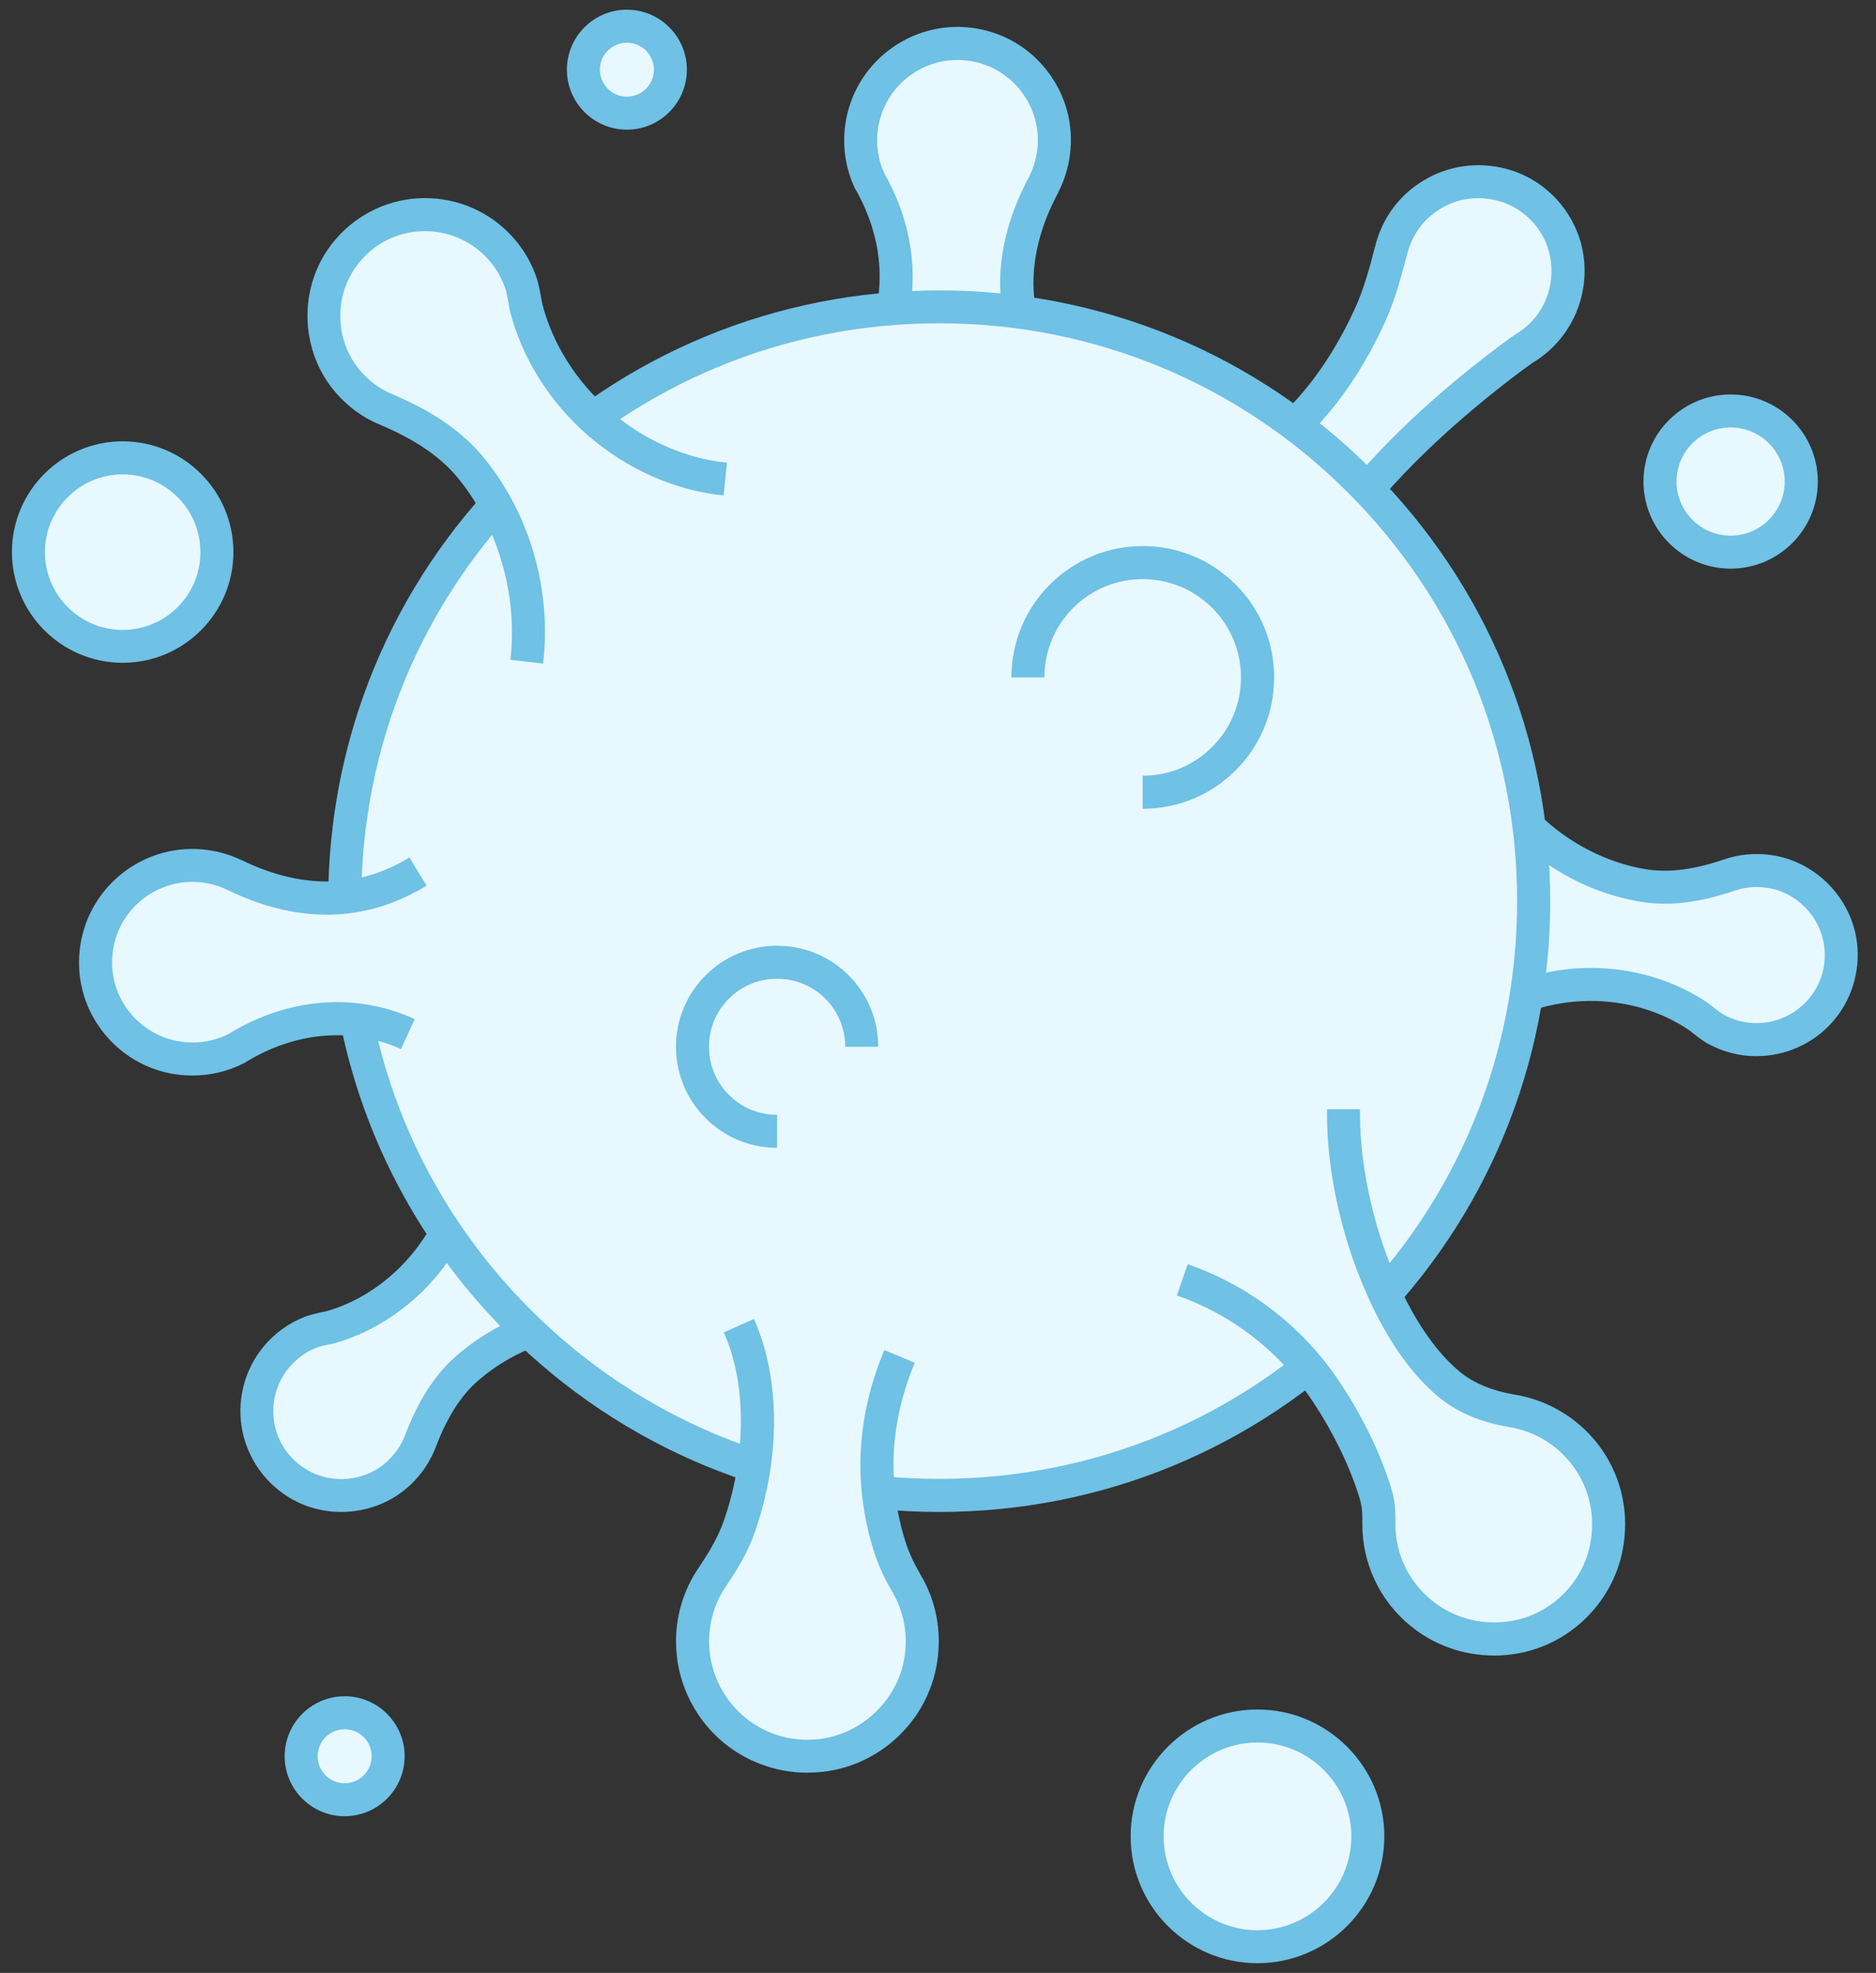 <svg width="97" height="102" viewBox="0 0 97 102" fill="none" xmlns="http://www.w3.org/2000/svg">
<rect x="0" y="0" width="97" height="102" fill="#333333" stroke="none"/>
<g clip-path="url(#clip0_52_21802)">
<path d="M77.631 41.13C79.352 43.592 82.062 45.307 84.976 45.784C86.468 46.028 87.981 45.734 89.417 45.241C90.037 45.028 90.717 44.952 91.427 45.048C93.377 45.307 94.95 46.916 95.174 48.865C95.473 51.51 93.412 53.749 90.828 53.749C90.057 53.749 89.331 53.551 88.702 53.195C88.402 53.028 87.859 52.576 87.859 52.576C84.519 50.282 79.742 50.333 76.453 52.698" fill="#E8F8FF"/>
<path d="M90.829 54.606C89.94 54.606 89.057 54.378 88.285 53.947C87.966 53.769 87.499 53.388 87.347 53.267C84.306 51.196 79.941 51.251 76.956 53.398L75.961 52.013C77.692 50.769 79.885 50.069 82.133 50.043C84.382 50.018 86.59 50.673 88.346 51.881L88.407 51.926C88.61 52.094 88.961 52.368 89.118 52.454C89.636 52.744 90.23 52.896 90.829 52.896C91.834 52.896 92.788 52.465 93.458 51.718C94.133 50.962 94.443 49.982 94.326 48.962C94.148 47.388 92.879 46.099 91.316 45.891C90.757 45.815 90.209 45.871 89.692 46.048C87.864 46.673 86.275 46.861 84.839 46.622C81.677 46.104 78.798 44.277 76.936 41.612L78.331 40.637C79.91 42.896 82.443 44.505 85.113 44.942C86.265 45.13 87.585 44.967 89.138 44.434C89.91 44.17 90.717 44.094 91.539 44.201C93.869 44.51 95.752 46.429 96.021 48.769C96.189 50.256 95.722 51.749 94.732 52.855C93.742 53.967 92.321 54.602 90.829 54.602V54.606Z" fill="#6FC1E5"/>
<path d="M32.431 68.058C29.436 67.809 26.385 68.804 24.157 70.738C23.015 71.733 22.279 73.083 21.741 74.499C21.507 75.114 21.131 75.687 20.609 76.169C19.167 77.504 16.923 77.692 15.279 76.616C13.05 75.159 12.639 72.144 14.284 70.154C14.776 69.561 15.396 69.129 16.066 68.87C16.385 68.748 17.081 68.616 17.081 68.616C20.979 67.51 23.984 63.799 24.258 59.759" fill="#E8F8FF"/>
<path d="M17.646 78.169C16.656 78.169 15.671 77.895 14.814 77.337C13.56 76.52 12.712 75.205 12.489 73.733C12.265 72.261 12.682 70.763 13.631 69.616C14.199 68.931 14.935 68.398 15.763 68.078C16.108 67.946 16.697 67.825 16.89 67.789C20.423 66.769 23.164 63.373 23.412 59.703L25.113 59.82C24.971 61.947 24.108 64.084 22.692 65.83C21.275 67.576 19.367 68.86 17.316 69.444L17.24 69.464C16.981 69.51 16.544 69.606 16.377 69.672C15.824 69.885 15.326 70.246 14.941 70.708C14.301 71.479 14.022 72.489 14.169 73.479C14.321 74.484 14.88 75.347 15.742 75.911C17.067 76.773 18.869 76.626 20.027 75.55C20.438 75.169 20.747 74.713 20.945 74.2C21.631 72.393 22.499 71.053 23.595 70.099C26.011 67.997 29.255 66.941 32.498 67.21L32.356 68.911C29.61 68.687 26.752 69.611 24.712 71.388C23.829 72.154 23.118 73.276 22.534 74.809C22.245 75.57 21.788 76.241 21.184 76.804C20.209 77.707 18.925 78.169 17.641 78.169H17.646Z" fill="#6FC1E5"/>
<path d="M59.727 25.1C65.934 24.958 69.325 19.597 70.828 16.288C71.33 15.186 71.635 14.019 71.945 12.846C72.569 10.46 75.036 8.867 77.655 9.552C79.457 10.024 80.828 11.603 81.041 13.455C81.269 15.425 80.29 17.146 78.772 18.029C78.772 18.029 67.772 25.714 67.356 31.836" fill="#E8F8FF"/>
<path d="M68.211 31.896L66.51 31.78C66.947 25.323 77.825 17.658 78.287 17.333L78.343 17.298C79.662 16.526 80.368 15.095 80.195 13.557C80.023 12.044 78.916 10.765 77.444 10.379C76.424 10.11 75.378 10.252 74.5 10.78C73.642 11.293 73.033 12.105 72.779 13.064C72.47 14.247 72.145 15.476 71.617 16.643C70.064 20.054 66.46 25.8 59.759 25.952L59.719 24.247C65.49 24.115 68.678 18.983 70.064 15.937C70.536 14.902 70.825 13.8 71.13 12.633C71.495 11.237 72.383 10.059 73.627 9.318C74.906 8.557 76.414 8.344 77.881 8.729C80.028 9.293 81.642 11.156 81.896 13.364C82.145 15.536 81.104 17.648 79.246 18.755C78.962 18.953 76.388 20.795 73.805 23.277C70.302 26.638 68.373 29.617 68.221 31.901L68.211 31.896Z" fill="#6FC1E5"/>
<path d="M45.4 18.242C46.837 15.379 46.548 12.105 44.959 9.339C44.578 8.511 44.416 7.572 44.542 6.603C44.898 3.862 47.41 1.928 50.151 2.283C52.893 2.638 54.827 5.151 54.471 7.892C54.395 8.486 54.217 9.039 53.959 9.537C52.218 12.8 52.065 16.019 53.776 19.064" fill="#E8F8FF"/>
<path d="M53.037 19.485C51.22 16.247 51.276 12.77 53.205 9.146C53.423 8.719 53.565 8.262 53.626 7.785C53.768 6.684 53.474 5.597 52.799 4.719C52.124 3.841 51.144 3.278 50.043 3.136C47.774 2.841 45.682 4.445 45.388 6.719C45.286 7.486 45.403 8.257 45.718 8.953C47.51 12.095 47.672 15.618 46.164 18.628L44.642 17.861C45.895 15.359 45.743 12.409 44.22 9.765L44.185 9.699C43.723 8.699 43.555 7.592 43.698 6.496C44.114 3.293 47.058 1.024 50.266 1.44C51.819 1.643 53.2 2.435 54.154 3.674C55.108 4.912 55.525 6.45 55.322 8.004C55.235 8.679 55.032 9.328 54.723 9.932V9.943C53.073 13.024 53.012 15.953 54.525 18.653L53.037 19.491V19.485Z" fill="#6FC1E5"/>
<path d="M48.561 77.317C65.538 77.317 79.301 63.561 79.301 46.592C79.301 29.623 65.538 15.867 48.561 15.867C31.583 15.867 17.82 29.623 17.82 46.592C17.82 63.561 31.583 77.317 48.561 77.317Z" fill="#E8F8FF"/>
<path d="M48.562 78.169C40.126 78.169 32.192 74.885 26.222 68.921C20.253 62.957 16.969 55.028 16.969 46.592C16.969 38.155 20.253 30.227 26.222 24.262C32.192 18.298 40.12 15.014 48.562 15.014C57.003 15.014 64.932 18.298 70.901 24.262C76.871 30.227 80.155 38.155 80.155 46.592C80.155 55.028 76.871 62.957 70.901 68.921C64.932 74.885 57.003 78.169 48.562 78.169ZM48.562 16.714C40.577 16.714 33.075 19.821 27.43 25.465C21.786 31.11 18.679 38.607 18.679 46.587C18.679 54.566 21.786 62.068 27.43 67.708C33.075 73.352 40.582 76.459 48.562 76.459C56.541 76.459 64.049 73.352 69.693 67.708C75.338 62.063 78.444 54.566 78.444 46.587C78.444 38.607 75.338 31.105 69.693 25.465C64.049 19.821 56.541 16.714 48.562 16.714Z" fill="#6FC1E5"/>
<path d="M53.141 35.023C53.141 33.384 53.806 31.901 54.882 30.825C55.958 29.749 57.44 29.084 59.08 29.084C60.719 29.084 62.206 29.749 63.277 30.825C64.349 31.901 65.019 33.384 65.019 35.023C65.019 36.663 64.354 38.145 63.277 39.221C62.201 40.297 60.719 40.962 59.08 40.962" fill="#E8F8FF"/>
<path d="M59.084 41.81V40.104C60.444 40.104 61.718 39.577 62.677 38.617C63.637 37.658 64.165 36.379 64.165 35.023C64.165 33.668 63.637 32.389 62.677 31.43C61.718 30.47 60.439 29.942 59.084 29.942C57.728 29.942 56.449 30.47 55.49 31.43C54.53 32.389 54.002 33.668 54.002 35.023H52.297C52.297 33.211 53.002 31.506 54.287 30.221C55.571 28.937 57.276 28.232 59.089 28.232C60.901 28.232 62.606 28.937 63.891 30.221C65.175 31.506 65.88 33.206 65.88 35.023C65.88 36.84 65.175 38.541 63.891 39.825C62.606 41.109 60.901 41.815 59.089 41.815L59.084 41.81Z" fill="#6FC1E5"/>
<path d="M40.175 58.49C38.967 58.49 37.876 58.002 37.084 57.211C36.292 56.419 35.805 55.327 35.805 54.119C35.805 52.911 36.292 51.82 37.084 51.028C37.876 50.236 38.967 49.749 40.175 49.749C41.383 49.749 42.475 50.236 43.266 51.028C44.058 51.82 44.546 52.911 44.546 54.119" fill="#E8F8FF"/>
<path d="M40.181 59.343C38.785 59.343 37.471 58.799 36.486 57.815C35.496 56.83 34.953 55.515 34.953 54.119C34.953 52.723 35.496 51.414 36.486 50.424C37.471 49.439 38.785 48.896 40.181 48.896C41.577 48.896 42.892 49.439 43.877 50.424C44.867 51.409 45.41 52.723 45.41 54.119H43.704C43.704 53.18 43.339 52.297 42.674 51.632C42.009 50.967 41.126 50.602 40.181 50.602C39.237 50.602 38.354 50.967 37.689 51.632C37.024 52.297 36.659 53.18 36.659 54.119C36.659 55.058 37.024 55.941 37.689 56.606C38.354 57.271 39.237 57.637 40.181 57.637V59.343Z" fill="#6FC1E5"/>
<path d="M46.505 70.124C45.165 73.337 44.972 76.667 45.977 79.905C46.19 80.586 46.495 81.235 46.86 81.855C47.535 83.002 47.84 84.398 47.596 85.87C47.175 88.433 45.043 90.453 42.464 90.758C38.861 91.184 35.805 88.382 35.805 84.865C35.805 83.636 36.18 82.494 36.82 81.545C37.383 80.713 37.896 79.855 38.226 78.91C39.383 75.596 39.561 71.591 38.201 68.54" fill="#E8F8FF"/>
<path d="M41.76 91.651C40.095 91.651 38.481 91.047 37.232 89.941C35.786 88.651 34.953 86.804 34.953 84.865C34.953 83.504 35.354 82.19 36.115 81.068C36.583 80.372 37.105 79.54 37.425 78.626C38.603 75.251 38.603 71.52 37.425 68.885L38.983 68.19C40.349 71.251 40.369 75.362 39.039 79.185C38.659 80.286 38.065 81.235 37.532 82.017C36.963 82.855 36.664 83.839 36.664 84.86C36.664 86.311 37.288 87.697 38.369 88.662C39.471 89.641 40.892 90.083 42.369 89.91C44.557 89.651 46.405 87.895 46.76 85.728C46.958 84.509 46.74 83.322 46.13 82.286C45.709 81.575 45.389 80.86 45.171 80.159C44.105 76.728 44.288 73.241 45.724 69.799L47.298 70.454C46.024 73.52 45.856 76.616 46.801 79.652C46.978 80.225 47.247 80.819 47.603 81.418C48.42 82.804 48.709 84.388 48.445 86.002C47.963 88.946 45.547 91.25 42.572 91.601C42.303 91.631 42.034 91.646 41.765 91.646L41.76 91.651Z" fill="#6FC1E5"/>
<path d="M69.455 57.358V57.591C69.455 60.764 70.338 64.302 71.714 67.165C72.495 68.794 73.531 70.398 74.866 71.535C75.805 72.332 76.988 72.753 78.206 72.956C81.394 73.484 83.718 76.55 83.048 80.002C82.597 82.317 80.734 84.179 78.419 84.631C74.617 85.367 71.287 82.479 71.287 78.809C71.292 78.159 71.287 77.758 71.059 77.043C70.45 75.159 69.495 73.322 68.404 71.723C66.653 69.165 64.059 67.19 61.125 66.175" fill="#E8F8FF"/>
<path d="M77.242 85.591C75.663 85.591 74.135 85.052 72.912 84.042C71.339 82.748 70.44 80.839 70.44 78.804C70.445 78.184 70.44 77.885 70.252 77.301C69.704 75.601 68.821 73.834 67.704 72.2C66.049 69.789 63.618 67.931 60.852 66.977L61.41 65.362C64.522 66.433 67.257 68.52 69.115 71.23C70.329 72.997 71.283 74.916 71.882 76.773C72.146 77.591 72.161 78.088 72.151 78.809C72.151 80.322 72.826 81.753 74.004 82.722C75.181 83.692 76.734 84.078 78.267 83.783C80.247 83.398 81.841 81.809 82.222 79.829C82.491 78.433 82.206 77.042 81.415 75.905C80.633 74.784 79.415 74.007 78.075 73.789C76.541 73.535 75.278 72.992 74.323 72.174C73.044 71.088 71.912 69.525 70.953 67.525C69.466 64.423 68.613 60.799 68.613 57.586V57.352H70.318V57.586C70.318 60.515 71.13 63.951 72.491 66.789C73.344 68.57 74.334 69.946 75.43 70.88C76.151 71.494 77.135 71.906 78.359 72.109C80.151 72.408 81.78 73.439 82.821 74.936C83.876 76.454 84.257 78.306 83.897 80.159C83.379 82.814 81.247 84.946 78.592 85.463C78.146 85.55 77.694 85.596 77.252 85.596L77.242 85.591Z" fill="#6FC1E5"/>
<path d="M27.238 34.206C27.654 30.638 26.593 26.942 24.36 24.201C23.218 22.795 21.624 21.861 19.954 21.161C19.233 20.856 18.558 20.384 18 19.734C16.462 17.958 16.33 15.262 17.68 13.338C19.512 10.729 23.142 10.359 25.456 12.415C26.147 13.029 26.639 13.785 26.923 14.597C27.06 14.983 27.182 15.821 27.182 15.821C28.35 20.526 32.669 24.277 37.497 24.77" fill="#E8F8FF"/>
<path d="M28.086 34.308L26.391 34.11C26.776 30.79 25.771 27.287 23.7 24.739C22.802 23.633 21.467 22.719 19.624 21.948C18.751 21.582 17.985 21.024 17.355 20.293C15.564 18.222 15.406 15.09 16.985 12.846C17.99 11.415 19.553 10.481 21.274 10.283C22.995 10.08 24.731 10.623 26.025 11.775C26.802 12.465 27.391 13.344 27.731 14.318C27.873 14.724 27.99 15.435 28.025 15.653C29.116 19.993 33.137 23.47 37.588 23.922L37.416 25.617C34.908 25.364 32.421 24.262 30.411 22.521C28.401 20.78 26.964 18.47 26.355 16.029L26.34 15.953C26.294 15.638 26.193 15.095 26.117 14.882C25.873 14.181 25.447 13.547 24.888 13.054C23.954 12.227 22.706 11.836 21.467 11.978C20.208 12.125 19.112 12.785 18.376 13.831C17.244 15.445 17.355 17.694 18.64 19.181C19.096 19.709 19.65 20.115 20.279 20.379C22.386 21.262 23.934 22.338 25.02 23.668C27.411 26.607 28.528 30.49 28.081 34.313L28.086 34.308Z" fill="#6FC1E5"/>
<path d="M21.081 53.459C18.168 52.129 14.909 52.53 12.198 54.216C11.386 54.627 10.452 54.82 9.477 54.728C6.726 54.469 4.701 52.028 4.96 49.277C5.219 46.525 7.66 44.505 10.411 44.764C11.005 44.82 11.564 44.977 12.076 45.216C15.401 46.84 18.624 46.876 21.609 45.059" fill="#E8F8FF"/>
<path d="M9.95 55.606C9.767 55.606 9.584 55.596 9.397 55.581C7.838 55.434 6.432 54.693 5.432 53.485C4.432 52.282 3.965 50.759 4.113 49.2C4.417 45.982 7.28 43.617 10.493 43.916C11.173 43.982 11.828 44.16 12.442 44.449H12.452C15.589 45.987 18.523 45.947 21.168 44.333L22.056 45.789C18.884 47.723 15.402 47.789 11.711 45.987C11.28 45.784 10.818 45.657 10.336 45.612C8.057 45.398 6.026 47.079 5.813 49.358C5.711 50.459 6.041 51.541 6.752 52.393C7.458 53.246 8.458 53.774 9.564 53.881C10.331 53.952 11.102 53.809 11.787 53.474C14.864 51.576 18.381 51.287 21.442 52.688L20.731 54.241C18.188 53.078 15.239 53.337 12.65 54.947L12.584 54.982C11.767 55.393 10.869 55.606 9.955 55.606H9.95Z" fill="#6FC1E5"/>
<path d="M6.342 33.419C9.033 33.419 11.215 31.238 11.215 28.546C11.215 25.855 9.033 23.673 6.342 23.673C3.65 23.673 1.469 25.855 1.469 28.546C1.469 31.238 3.65 33.419 6.342 33.419Z" fill="#E8F8FF"/>
<path d="M6.343 34.267C3.186 34.267 0.617 31.699 0.617 28.541C0.617 25.384 3.186 22.816 6.343 22.816C9.5 22.816 12.069 25.384 12.069 28.541C12.069 31.699 9.5 34.267 6.343 34.267ZM6.343 24.526C4.125 24.526 2.323 26.328 2.323 28.546C2.323 30.765 4.125 32.567 6.343 32.567C8.561 32.567 10.363 30.765 10.363 28.546C10.363 26.328 8.561 24.526 6.343 24.526Z" fill="#6FC1E5"/>
<path d="M32.413 5.851C33.655 5.851 34.661 4.845 34.661 3.603C34.661 2.361 33.655 1.354 32.413 1.354C31.171 1.354 30.164 2.361 30.164 3.603C30.164 4.845 31.171 5.851 32.413 5.851Z" fill="#E8F8FF"/>
<path d="M32.414 6.704C30.703 6.704 29.312 5.313 29.312 3.603C29.312 1.892 30.703 0.501 32.414 0.501C34.125 0.501 35.515 1.892 35.515 3.603C35.515 5.313 34.125 6.704 32.414 6.704ZM32.414 2.207C31.642 2.207 31.018 2.831 31.018 3.603C31.018 4.374 31.642 4.999 32.414 4.999C33.185 4.999 33.81 4.374 33.81 3.603C33.81 2.831 33.185 2.207 32.414 2.207Z" fill="#6FC1E5"/>
<path d="M17.819 93.047C19.061 93.047 20.068 92.04 20.068 90.799C20.068 89.557 19.061 88.55 17.819 88.55C16.577 88.55 15.57 89.557 15.57 90.799C15.57 92.04 16.577 93.047 17.819 93.047Z" fill="#E8F8FF"/>
<path d="M17.82 93.9C16.11 93.9 14.719 92.509 14.719 90.799C14.719 89.088 16.11 87.697 17.82 87.697C19.531 87.697 20.922 89.088 20.922 90.799C20.922 92.509 19.531 93.9 17.82 93.9ZM17.82 89.403C17.049 89.403 16.424 90.027 16.424 90.799C16.424 91.57 17.049 92.195 17.82 92.195C18.592 92.195 19.216 91.57 19.216 90.799C19.216 90.027 18.592 89.403 17.82 89.403Z" fill="#6FC1E5"/>
<path d="M65.018 100.651C68.169 100.651 70.723 98.097 70.723 94.946C70.723 91.795 68.169 89.24 65.018 89.24C61.867 89.24 59.312 91.795 59.312 94.946C59.312 98.097 61.867 100.651 65.018 100.651Z" fill="#E8F8FF"/>
<path d="M65.019 101.499C61.4 101.499 58.461 98.555 58.461 94.941C58.461 91.326 61.405 88.382 65.019 88.382C68.633 88.382 71.577 91.326 71.577 94.941C71.577 98.555 68.633 101.499 65.019 101.499ZM65.019 90.088C62.344 90.088 60.166 92.266 60.166 94.941C60.166 97.616 62.344 99.793 65.019 99.793C67.694 99.793 69.872 97.616 69.872 94.941C69.872 92.266 67.694 90.088 65.019 90.088Z" fill="#6FC1E5"/>
<path d="M89.478 28.546C91.493 28.546 93.127 26.912 93.127 24.896C93.127 22.881 91.493 21.247 89.478 21.247C87.462 21.247 85.828 22.881 85.828 24.896C85.828 26.912 87.462 28.546 89.478 28.546Z" fill="#E8F8FF"/>
<path d="M89.484 29.399C87.002 29.399 84.977 27.379 84.977 24.896C84.977 22.414 86.997 20.394 89.484 20.394C91.971 20.394 93.992 22.414 93.992 24.896C93.992 27.379 91.971 29.399 89.484 29.399ZM89.484 22.1C87.941 22.1 86.687 23.353 86.687 24.896C86.687 26.44 87.941 27.693 89.484 27.693C91.027 27.693 92.281 26.44 92.281 24.896C92.281 23.353 91.027 22.1 89.484 22.1Z" fill="#6FC1E5"/>
</g>
<defs>
<clipPath id="clip0_52_21802">
<rect width="95.434" height="100.998" fill="white" transform="translate(0.617 0.501)"/>
</clipPath>
</defs>
</svg>
